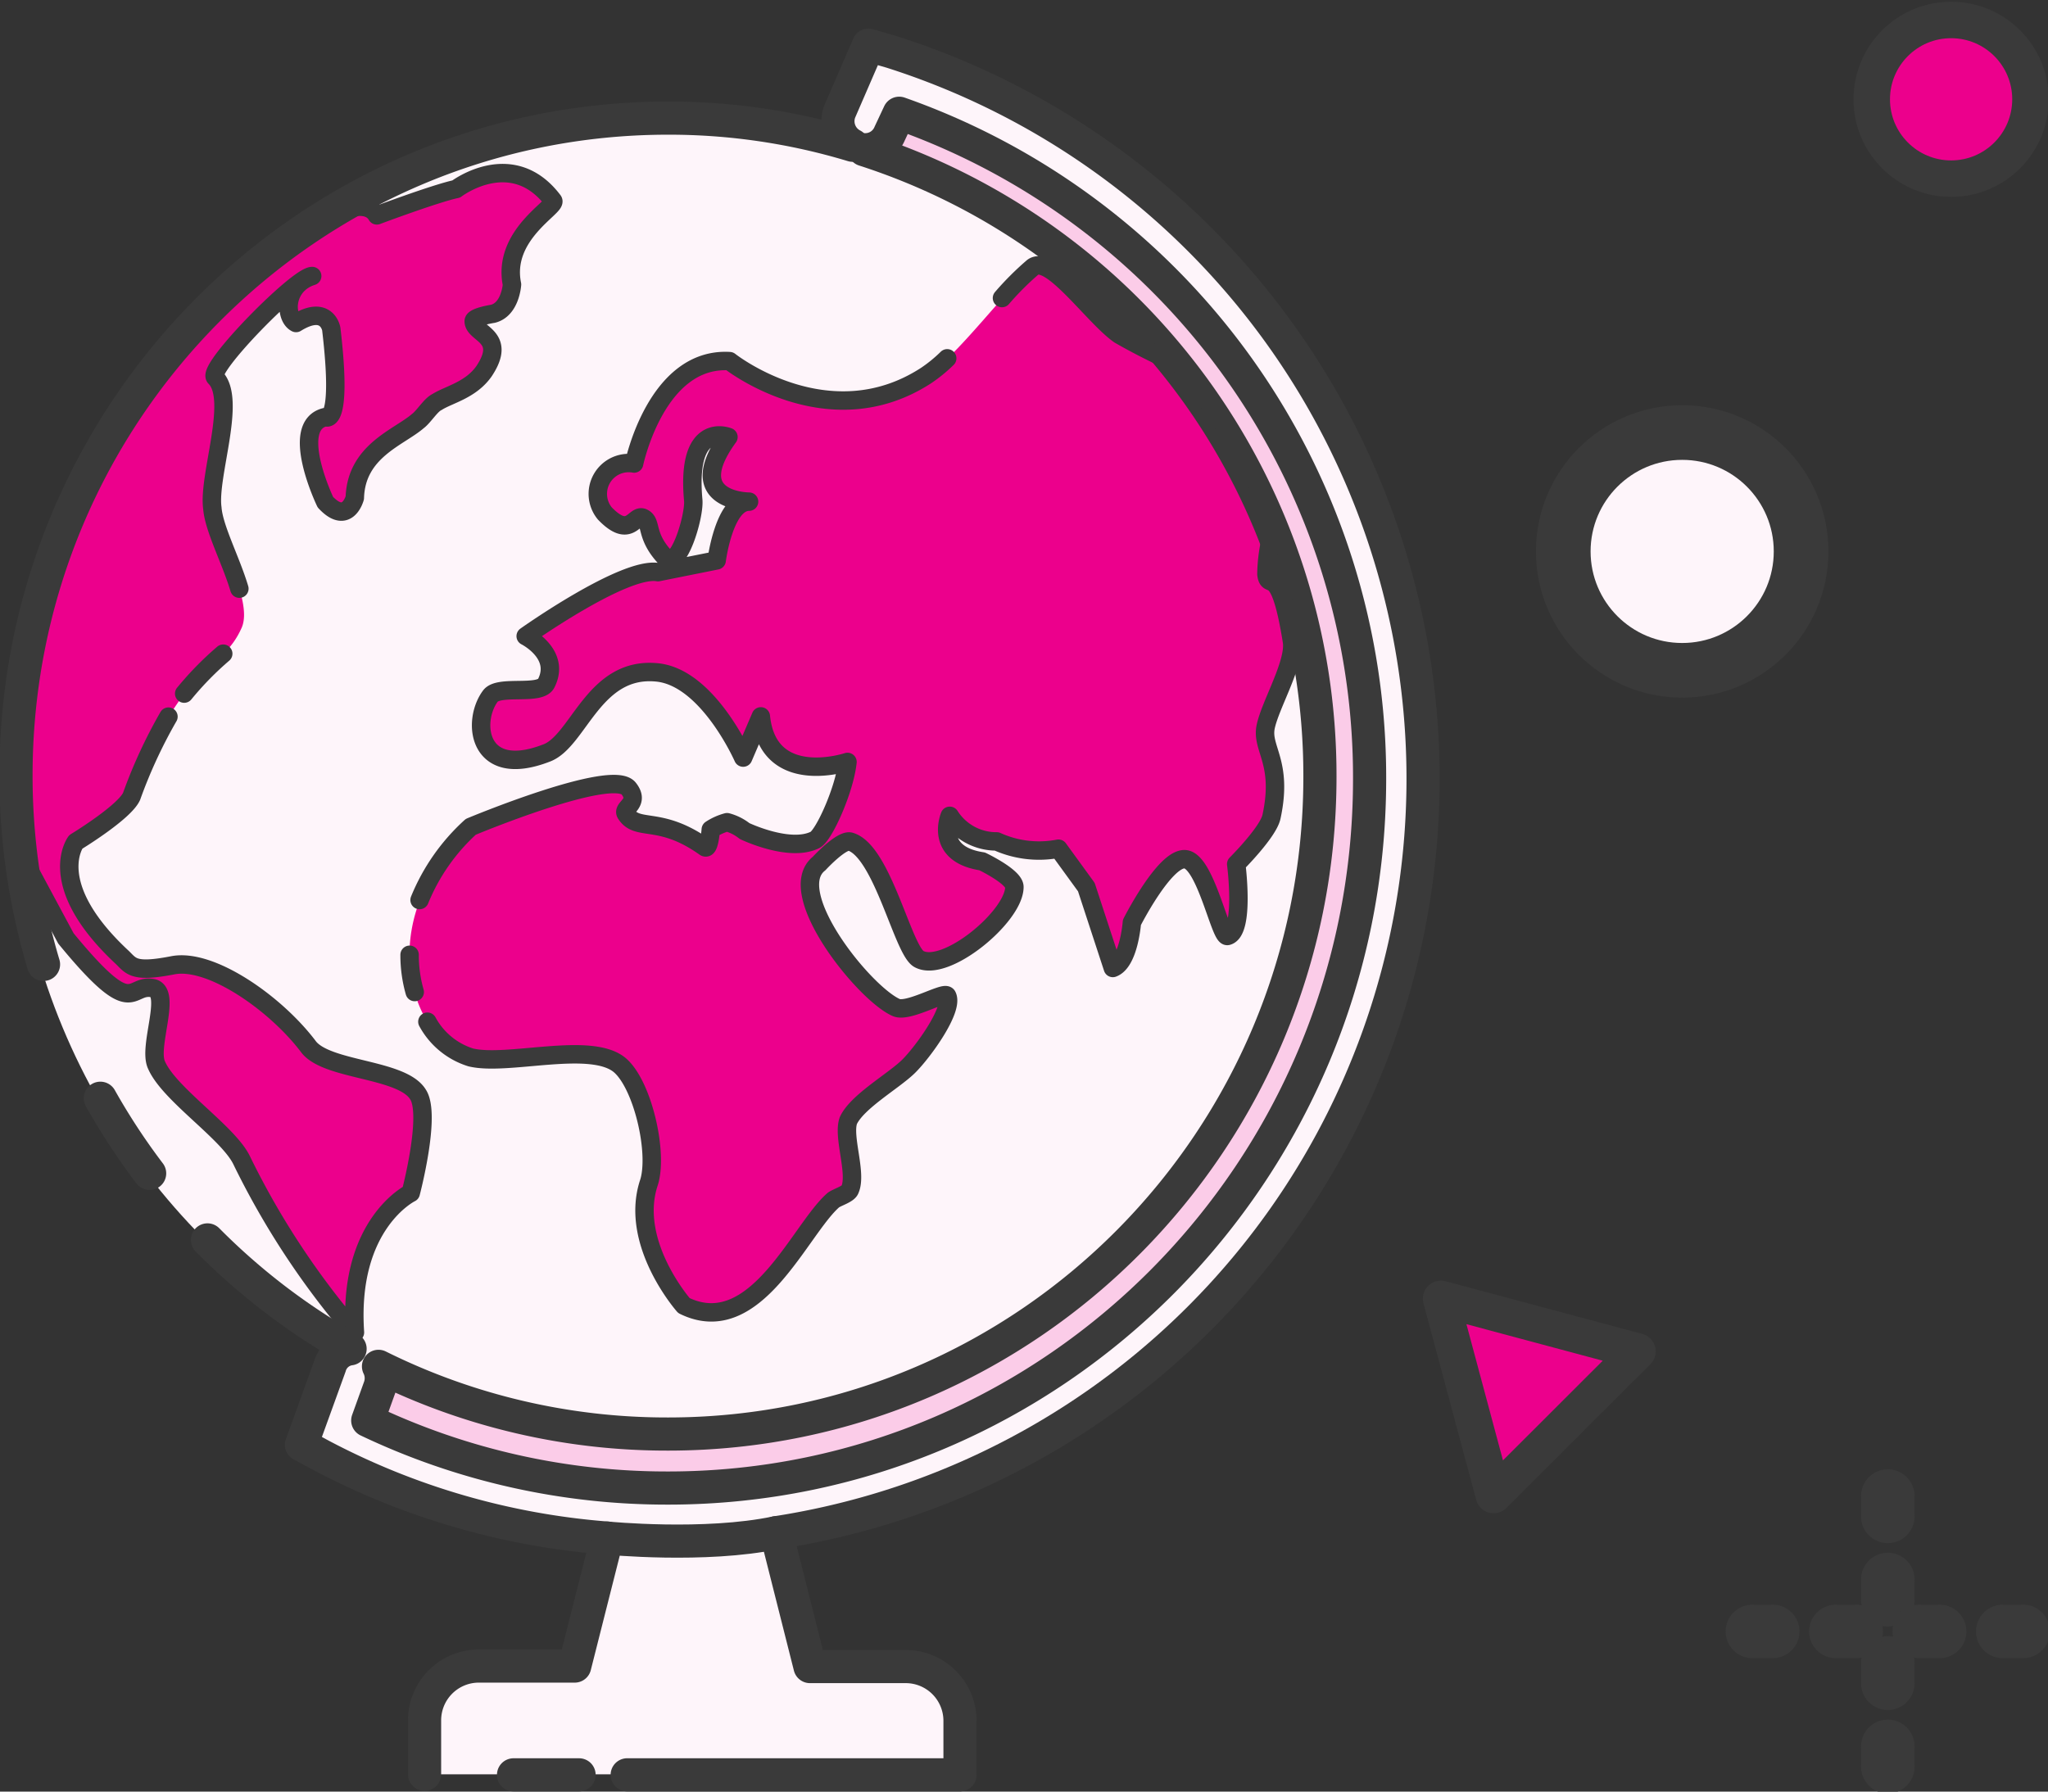 <?xml version="1.0" encoding="utf-8"?>
<svg xmlns="http://www.w3.org/2000/svg" id="Layer_1" data-name="Layer 1" viewBox="0 0 160 140">
  <rect x="0" y="0" width="160" height="140" fill="#333333" stroke="none"/>
  <defs>
    <style>.cls-1,.cls-7{fill:#fef5fa;}.cls-2,.cls-5{fill:none;}.cls-2,.cls-4,.cls-5,.cls-7,.cls-8,.cls-9{stroke:#3a3a3a;stroke-linecap:round;stroke-linejoin:round;}.cls-2,.cls-4{stroke-width:2.59px;}.cls-3,.cls-8,.cls-9{fill:#ec008c;}.cls-4{fill:#fbcce8;}.cls-5{stroke-width:1.44px;}.cls-6{fill:#3a3a3a;}.cls-7{stroke-width:4.27px;}.cls-8{stroke-width:2.85px;}.cls-9{stroke-width:2.82px;}</style>
  </defs>
  <path class="cls-1" d="M111.15,60.91A59.18,59.18,0,0,0,69.62,4.05l-1.79-.52L65.61,8.7a2.11,2.11,0,0,0,1,2.65A49.56,49.56,0,0,0,52.19,9.23c-28.11,0-50.94,23-50.94,51.36a51.47,51.47,0,0,0,26.1,44.81,1.91,1.91,0,0,0-1.58,1.37l-2.22,6.13,1.58.85a57.19,57.19,0,0,0,22.3,6.44l-2.53,10H37.39a4.24,4.24,0,0,0-4.22,4.23v4.23H75v-4.23a4.24,4.24,0,0,0-4.22-4.23H63.28l-2.64-10.46A59.36,59.36,0,0,0,111.15,60.91Z"/>
  <line class="cls-2" x1="40.12" y1="138.69" x2="45.24" y2="138.69"/>
  <circle class="cls-1" cx="52.26" cy="60.59" r="51.3"/>
  <path class="cls-3" d="M1.78,67.13l3.33,6.2C10.62,80,10,76.77,12,77.23c1.38.46-.45,4.59.23,6,1,2.3,5.63,5.28,6.66,7.46a62.76,62.76,0,0,0,8.84,13.43c-.58-8.49,4.36-10.9,4.36-10.9s1.61-6.09.57-7.69c-1.26-2.07-7.23-1.84-8.6-3.79-2.53-3.33-7.58-6.89-10.56-6.31s-3.22.11-3.91-.58c-6.19-5.74-3.67-9.06-3.67-9.06s3.79-2.3,4.36-3.56c4.13-10.91,7-9.53,8.61-13.2.92-2.18-2.07-6.89-2.29-9.3s1.95-8.49.22-10.21c-.68-.69,6.43-7.92,7.58-7.92-2.18.69-2.18,3.21-1.26,3.67,2.41-1.49,2.75.46,2.75.46.92,7.8-.46,6.89-.46,6.89-2.87.68,0,6.65,0,6.65,1.72,1.84,2.3-.34,2.3-.34.11-3.67,3.44-4.71,4.93-6,.46-.34,1-1.26,1.5-1.49.91-.58,2.63-.92,3.67-2.41,1.83-2.76-.81-2.87-.81-3.9,0-.35,1.5-.58,1.5-.58,1.37-.34,1.49-2.29,1.49-2.29-.8-3.91,3.56-6.09,3.21-6.55-3.21-4.24-7.57-.91-7.57-.91-1.61.34-6.2,2.06-6.2,2.06-.46-.8-1.49-.8-2.53-.46C34.41,11.86,1.25,26.26,1,60.59A65,65,0,0,0,1.78,67.13Z"/>
  <path class="cls-3" d="M92.33,28.57c.54.67-.53-.67,0,0a47.92,47.92,0,0,1-4.82-2.41c-2-1.38-5.39-6.31-6.77-5.28-2.29,1.84-5.85,6.89-8.38,8.49C64.67,34.31,57,28.22,57,28.22c-5.73-.34-7.46,8-7.46,8a2.41,2.41,0,0,0-2.29,3.9c2,2.07,2.29,0,3,.35s.12,1.37,1.72,3.09c1,1.15,2.3-3.21,2.19-4.47-.58-6.31,2.75-4.94,2.75-4.94-3.67,5.05,1.61,5.05,1.61,5.05-1.95,0-2.53,4.59-2.53,4.59l-4.59.92c-2.64-.46-10.33,5-10.33,5s2.76,1.38,1.61,3.67c-.46,1-3.67.12-4.36,1-1.5,2-1,6.54,4.36,4.47,2.52-.91,3.67-6.77,8.61-6.31,4,.35,6.77,6.66,6.77,6.66l1.38-3.22c.57,5.63,6.77,3.56,6.77,3.56-.23,2.18-1.84,5.74-2.53,6.09-2,1-5.51-.69-5.51-.69a3.77,3.77,0,0,0-1.37-.69,4.4,4.4,0,0,0-1.27.57s-.11,1.61-.46,1.38c-3.55-2.53-5.28-1.15-6.19-2.64-.23-.46,1.14-.8.23-1.95C47.8,60,36.78,64.61,36.78,64.61c-8.14,7.69-4.36,17,0,18,2.87.69,9.3-1.27,11.6.57,1.83,1.49,3.1,7,2.29,9.3-1.49,4.7,2.76,9.52,2.76,9.52,5.62,2.76,9.06-6,11.7-8.26.35-.23,1.15-.46,1.27-.8.57-1.27-.58-4.14-.12-5.4.69-1.49,3.56-3.1,4.71-4.24s3.55-4.48,3-5.51c-.23-.35-3.1,1.37-4,.91-2.52-1.14-8.83-9-6-11.24.11-.12,1.72-1.84,2.41-1.72,2.52.68,4.13,8.49,5.39,9.18,2.07,1.14,7.46-3.33,7.46-5.63,0-.8-2.52-2-2.52-2-3.79-.57-2.53-3.56-2.53-3.56a4.31,4.31,0,0,0,3.67,2,8,8,0,0,0,4.82.57l2.18,3,2.07,6.32c1.26-.46,1.49-3.56,1.49-3.56s2.53-5,4.13-4.94,2.76,6.09,3.33,6c1.38-.34.69-5.62.69-5.62S99.11,65,99.34,63.8c.91-4.24-.81-5.28-.46-7s2.29-4.93,2.06-6.65c-1-6.32-1.83-3.91-2-5.28a12.87,12.87,0,0,1,.46-3.22S99.2,37.15,92.33,28.57Z"/>
  <path class="cls-4" d="M52.19,116.28A54.31,54.31,0,0,1,28.73,111l.95-2.64a2.1,2.1,0,0,0-.11-1.59,50.58,50.58,0,0,0,22.62,5.29c28.11,0,50.93-23,50.93-51.36a51.37,51.37,0,0,0-35.61-49,2.07,2.07,0,0,0,2-1.27l.74-1.58A55,55,0,0,1,107,61C106.93,91.45,82.41,116.28,52.19,116.28Z"/>
  <path class="cls-5" d="M14.39,54.2a24.7,24.7,0,0,1,3.05-3.12"/>
  <path class="cls-5" d="M18.7,46c-.65-2.19-2-4.73-2.11-6.3-.35-2.52,1.95-8.49.22-10.21-.68-.69,6.43-7.92,7.58-7.92-2.18.69-2.18,3.21-1.26,3.67,2.41-1.49,2.75.46,2.75.46.92,7.8-.46,6.89-.46,6.89-2.87.68,0,6.65,0,6.65,1.72,1.84,2.3-.34,2.3-.34.11-3.67,3.44-4.71,4.93-6,.46-.34,1-1.26,1.5-1.49.91-.58,2.63-.92,3.67-2.41,1.83-2.76-.81-2.87-.81-3.9,0-.35,1.5-.58,1.5-.58,1.37-.34,1.49-2.29,1.49-2.29-.8-3.91,3.56-6.09,3.21-6.55-3.21-4.24-7.57-.91-7.57-.91-1.61.34-6.2,2.06-6.2,2.06-.46-.8-1.49-.8-2.53-.46C34.41,11.86,1.25,26.26,1,60.59a65,65,0,0,0,.82,6.54l3.33,6.2C10.62,80,10,76.77,12,77.23c1.38.46-.45,4.59.23,6,1,2.3,5.63,5.28,6.66,7.46a62.76,62.76,0,0,0,8.84,13.43c-.58-8.49,4.36-10.9,4.36-10.9s1.61-6.09.57-7.69c-1.26-2.07-7.23-1.84-8.6-3.79-2.53-3.33-7.58-6.89-10.56-6.31s-3.22.11-3.91-.58c-6.19-5.74-3.67-9.06-3.67-9.06s3.79-2.3,4.36-3.56A38.63,38.63,0,0,1,13.16,56"/>
  <path class="cls-5" d="M74,28a11.5,11.5,0,0,1-1.67,1.36C64.67,34.31,57,28.22,57,28.22c-5.73-.34-7.46,8-7.46,8a2.41,2.41,0,0,0-2.29,3.9c2,2.07,2.29,0,3,.35s.12,1.37,1.72,3.09c1,1.15,2.3-3.21,2.19-4.47-.58-6.31,2.75-4.94,2.75-4.94-3.67,5.05,1.61,5.05,1.61,5.05-1.95,0-2.53,4.59-2.53,4.59l-4.59.92c-2.64-.46-10.33,5-10.33,5s2.76,1.38,1.61,3.67c-.46,1-3.67.12-4.36,1-1.5,2-1,6.54,4.36,4.47,2.52-.91,3.67-6.77,8.61-6.31,4,.35,6.77,6.66,6.77,6.66l1.38-3.22c.57,5.63,6.77,3.56,6.77,3.56-.23,2.18-1.84,5.74-2.53,6.09-2,1-5.51-.69-5.51-.69a3.77,3.77,0,0,0-1.37-.69,4.4,4.4,0,0,0-1.27.57s-.11,1.61-.46,1.38c-3.55-2.53-5.28-1.15-6.19-2.64-.23-.46,1.14-.8.23-1.95C47.8,60,36.78,64.61,36.78,64.61a15.71,15.71,0,0,0-4,5.72"/>
  <path class="cls-5" d="M33.39,79.84a5.83,5.83,0,0,0,3.39,2.79c2.87.69,9.3-1.27,11.6.57,1.83,1.49,3.1,7,2.29,9.3-1.49,4.7,2.76,9.52,2.76,9.52,5.62,2.76,9.06-6,11.7-8.26.35-.23,1.15-.46,1.27-.8.57-1.27-.58-4.14-.12-5.4.69-1.49,3.56-3.1,4.71-4.24s3.55-4.48,3-5.51c-.23-.35-3.1,1.37-4,.91-2.52-1.14-8.83-9-6-11.24.11-.12,1.72-1.84,2.41-1.72,2.52.68,4.13,8.49,5.39,9.18,2.07,1.14,7.46-3.33,7.46-5.63,0-.8-2.52-2-2.52-2-3.79-.57-2.53-3.56-2.53-3.56a4.31,4.31,0,0,0,3.67,2,8,8,0,0,0,4.82.57l2.18,3,2.07,6.32c1.26-.46,1.49-3.56,1.49-3.56s2.53-5,4.13-4.94,2.76,6.09,3.33,6c1.38-.34.69-5.62.69-5.62S99.11,65,99.34,63.8c.91-4.24-.81-5.28-.46-7s2.29-4.93,2.06-6.65c-1-6.32-1.83-3.91-2-5.28a12.87,12.87,0,0,1,.46-3.22s-.25-4.5-7.12-13.08c.54.67-.53-.67,0,0a47.92,47.92,0,0,1-4.82-2.41c-2-1.38-5.39-6.31-6.77-5.28a22.65,22.65,0,0,0-2.41,2.41"/>
  <path class="cls-5" d="M32,74.61a10.49,10.49,0,0,0,.4,2.91"/>
  <path class="cls-2" d="M16.21,96.89a51,51,0,0,0,11.14,8.51,1.91,1.91,0,0,0-1.58,1.37l-2.22,6.13,1.58.85a57.19,57.19,0,0,0,22.3,6.44l-2.53,10H37.39a4.24,4.24,0,0,0-4.22,4.23v4.23"/>
  <path class="cls-2" d="M7.84,85.82a51.14,51.14,0,0,0,3.85,5.87"/>
  <path class="cls-2" d="M49,138.69H75v-4.23a4.24,4.24,0,0,0-4.22-4.23H63.28l-2.64-10.46a59.61,59.61,0,0,0,9-115.72l-1.79-.52L65.61,8.7a2.11,2.11,0,0,0,1,2.65A49.56,49.56,0,0,0,52.19,9.23c-28.11,0-50.94,23-50.94,51.36A51.47,51.47,0,0,0,3.4,75.36"/>
  <path class="cls-2" d="M47.43,120.19s7.63.75,13.21-.42"/>
  <path class="cls-6" d="M145.4,136.61v1.3a2.09,2.09,0,1,0,4.17,0v-1.3a2.09,2.09,0,1,0-4.17,0Zm0-6.52v1.3a2.09,2.09,0,1,0,4.17,0v-1.3a2.09,2.09,0,1,0-4.17,0Zm0-6.52v1.3a2.09,2.09,0,1,0,4.17,0v-1.3a2.09,2.09,0,1,0-4.17,0Zm0-6.52v1.3a2.09,2.09,0,1,0,4.17,0v-1.3a2.09,2.09,0,1,0-4.17,0Z"/>
  <path class="cls-6" d="M138.35,125.4h-1.3a2.09,2.09,0,1,0,0,4.17h1.3a2.09,2.09,0,1,0,0-4.17Zm6.52,0h-1.3a2.09,2.09,0,1,0,0,4.17h1.3a2.09,2.09,0,1,0,0-4.17Zm6.52,0h-1.3a2.09,2.09,0,1,0,0,4.17h1.3a2.09,2.09,0,1,0,0-4.17Zm6.52,0h-1.3a2.09,2.09,0,1,0,0,4.17h1.3a2.09,2.09,0,1,0,0-4.17Z"/>
  <circle class="cls-7" cx="131.42" cy="43.09" r="9.29"/>
  <circle class="cls-8" cx="152.43" cy="7.76" r="6.2"/>
  <polygon class="cls-9" points="112.57 101.48 116.69 116.84 127.94 105.6 112.57 101.48"/>
</svg>